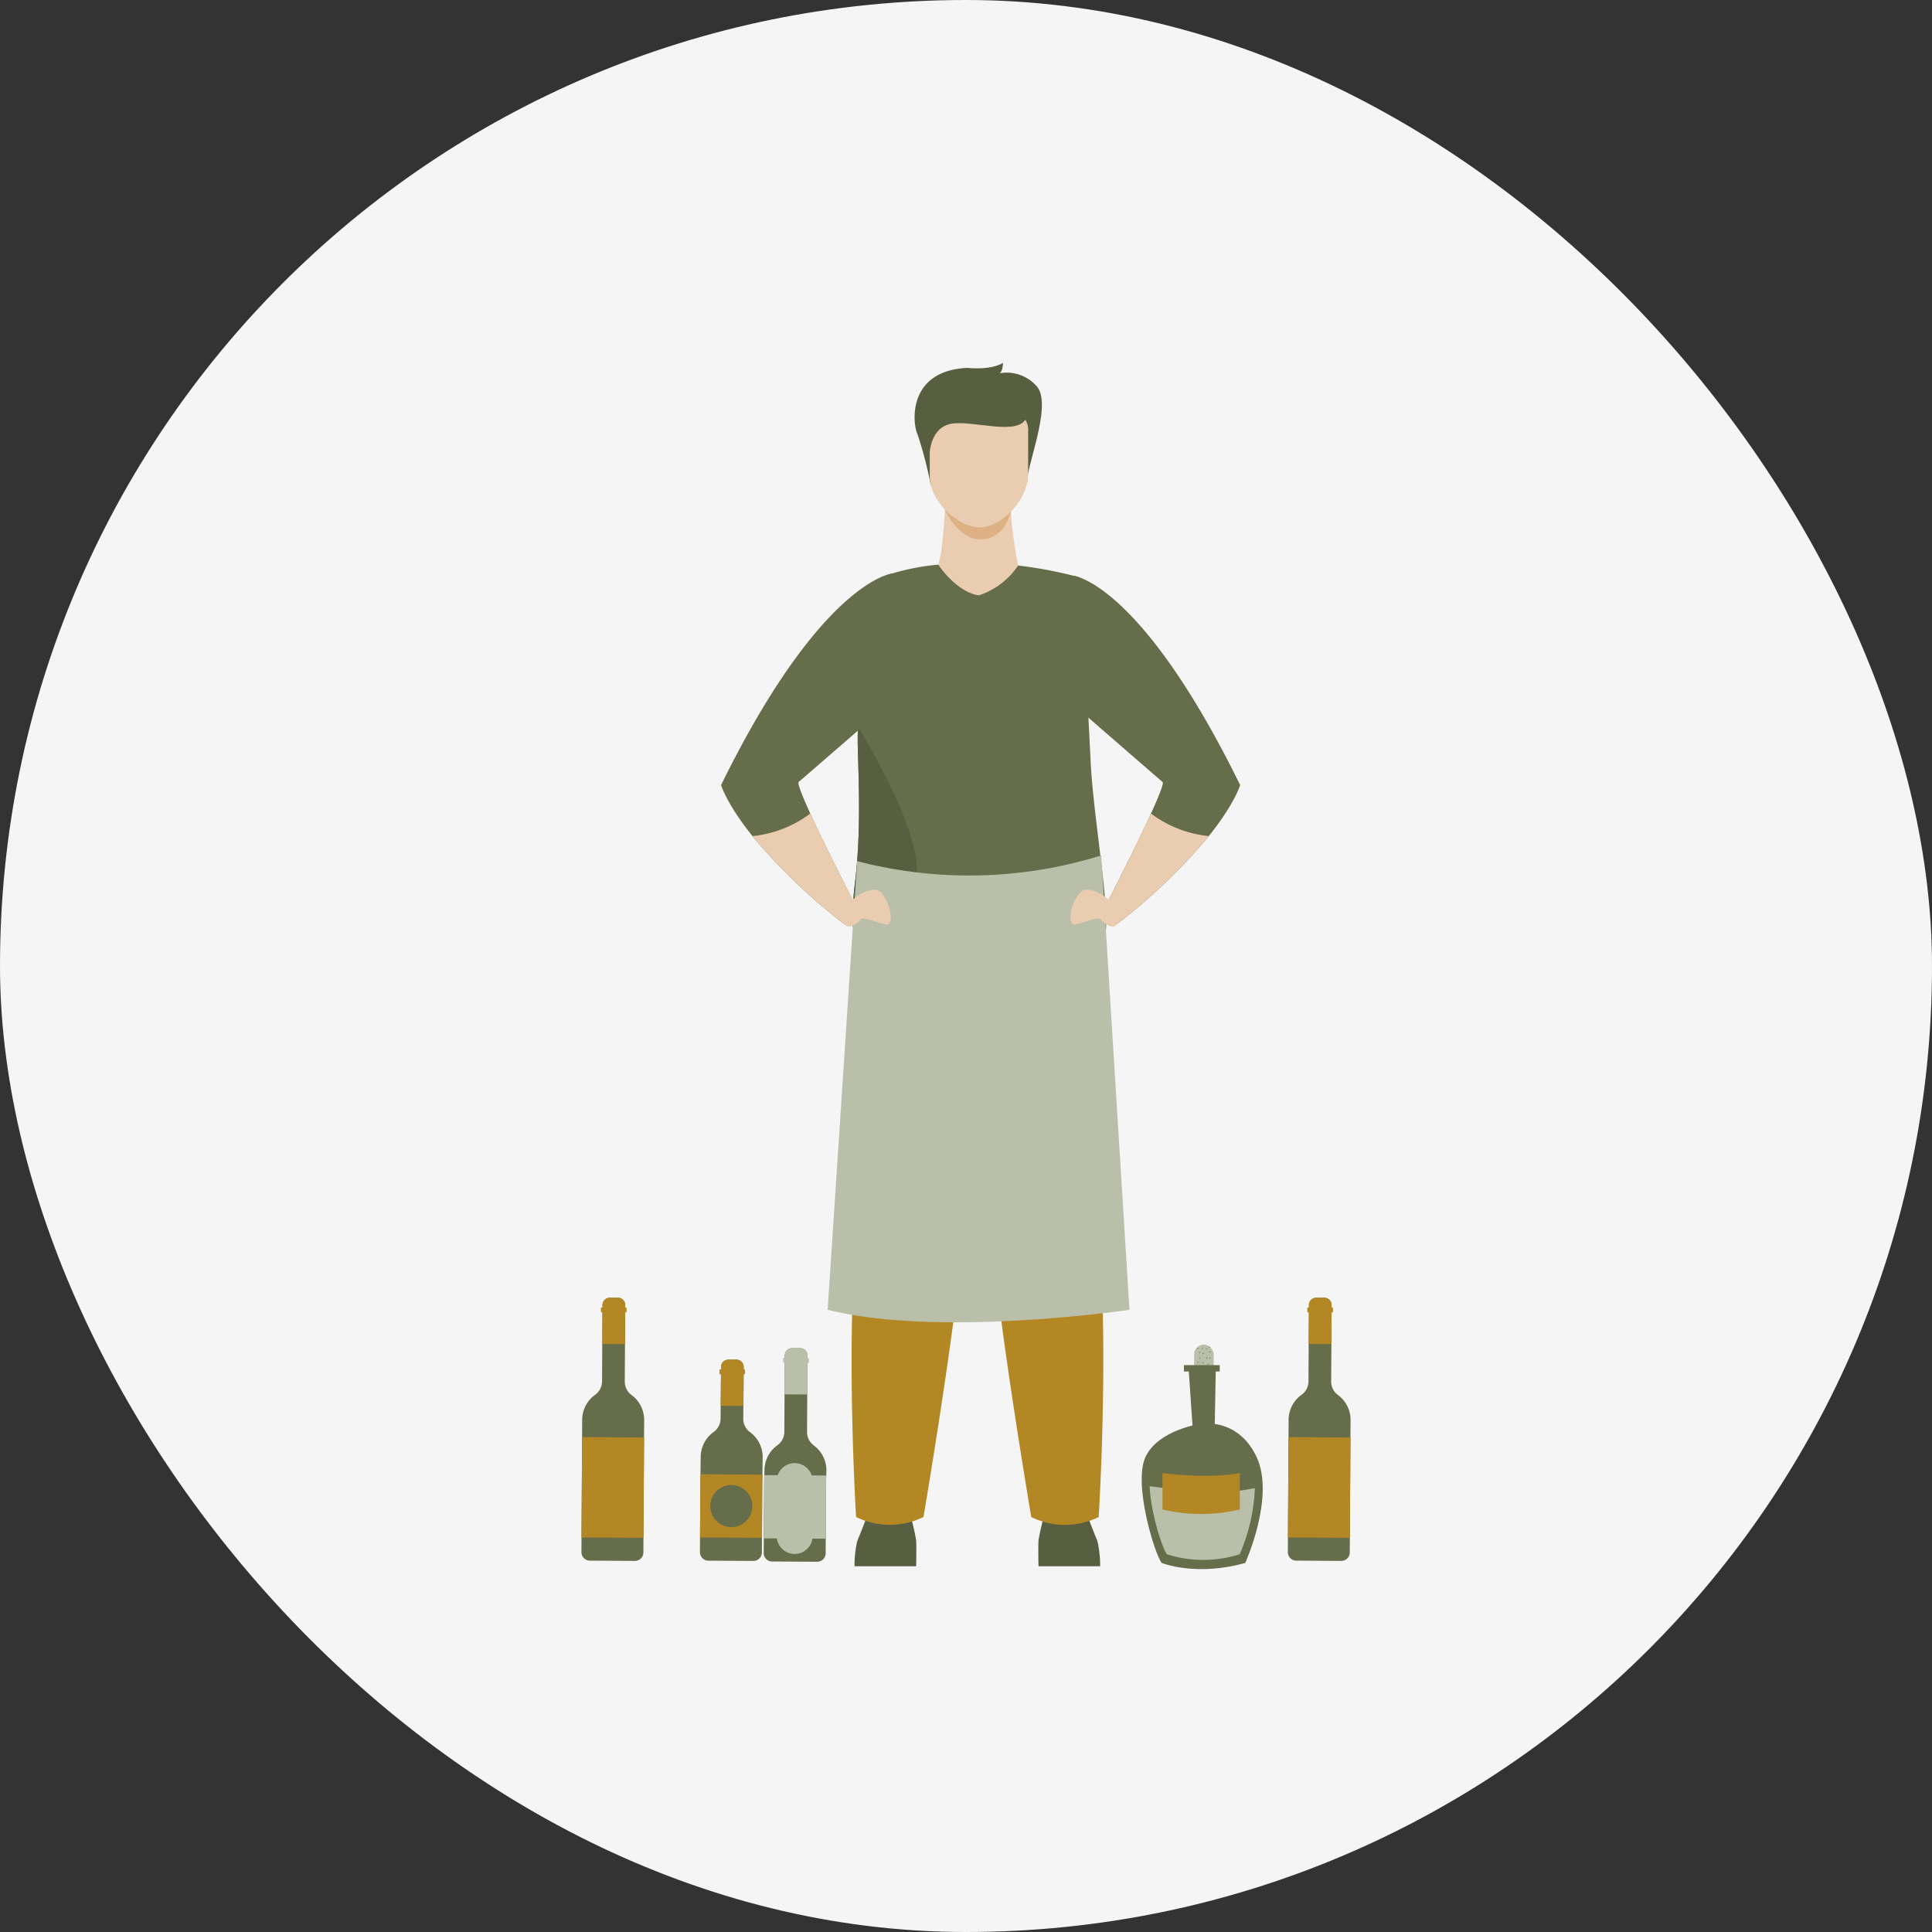 <svg xmlns="http://www.w3.org/2000/svg" width="280" height="280" viewBox="0 0 280 280">
  <rect x="0" y="0" width="280" height="280" fill="#333333" stroke="none"/>
  <g id="グループ_2689" data-name="グループ 2689" transform="translate(-1180 -5269)">
    <rect id="長方形_28663" data-name="長方形 28663" width="280" height="280" rx="140" transform="translate(1180 5269)" fill="#f5f5f5"/>
    <g id="レイヤー_2" data-name="レイヤー 2" transform="translate(1264.266 5321.613)">
      <g id="object" transform="translate(0 -0.02)">
        <path id="パス_47511" data-name="パス 47511" d="M164.71,699.474a14.916,14.916,0,0,1,.392-3.658c.392-.913,1.824-4.626,1.824-4.626h5.6a34.316,34.316,0,0,1,1.108,4.5c.065,1.108,0,3.787,0,3.787Z" transform="translate(-125.126 -525.076)" fill="#585f40"/>
        <path id="パス_47512" data-name="パス 47512" d="M284.467,699.474a14.917,14.917,0,0,0-.392-3.658c-.392-.913-1.824-4.626-1.824-4.626h-5.6a34.314,34.314,0,0,0-1.108,4.5c-.065,1.108,0,3.787,0,3.787Z" transform="translate(-209.299 -525.076)" fill="#585f40"/>
        <path id="パス_47513" data-name="パス 47513" d="M196.689,74.82s-.2,6.111-.981,8.846l-6.188,4.326,23.3,3.487L207.261,83.8s-1.682-8.19-.8-11.221S196.689,74.82,196.689,74.82Z" transform="translate(-143.974 -54.419)" fill="#eacdb0"/>
        <path id="パス_47514" data-name="パス 47514" d="M219.21,88.38s1.841,4.436,5.311,4.338,4.251-4.021,4.251-4.021Z" transform="translate(-166.529 -67.135)" fill="#deb185"/>
        <path id="パス_47515" data-name="パス 47515" d="M203.225,17.634a55.483,55.483,0,0,0-1.9-7.289c-.783-1.694-1.442-9.252,7.234-9.644,0,0,3.324.392,5.148-.721,0,0,0,1.108-.454,1.5a5.753,5.753,0,0,1,5.342,1.889c2.346,2.608-1.562,11.73-1.367,13.881Z" transform="translate(-152.615 0.02)" fill="#585f40"/>
        <path id="パス_47516" data-name="パス 47516" d="M224.286,32.3v6.1a7.21,7.21,0,0,1-.632,2.9h0a9.276,9.276,0,0,1-3.124,3.773,6.013,6.013,0,0,1-3.384,1.23,6.61,6.61,0,0,1-3.216-1.2,9,9,0,0,1-3.6-4.448v-.029l-.024-.077a5.846,5.846,0,0,1-.281-1.771V32.3a2.58,2.58,0,0,1,2.346-2.752h9.591A2.58,2.58,0,0,1,224.286,32.3Z" transform="translate(-159.547 -22.444)" fill="#eacdb0"/>
        <path id="パス_47517" data-name="パス 47517" d="M208.927,31.129s.012-3.886,3.093-4.484,9.971,1.9,10.947-.94-13.319-2.785-14.04-.978S208.927,31.129,208.927,31.129Z" transform="translate(-158.474 -17.815)" fill="#585f40"/>
        <path id="パス_47518" data-name="パス 47518" d="M164.058,330.29s.981,29.942-.481,47.024,0,40.855,0,40.855a11.085,11.085,0,0,0,9.772,0s5.573-33,5.539-40.855c-.038-8.363,6.066-45.719,6.066-45.719Z" transform="translate(-123.772 -250.909)" fill="#b38723"/>
        <path id="パス_47519" data-name="パス 47519" d="M244.372,418.011a11.083,11.083,0,0,1-9.772,0s-5.573-33-5.527-40.855c.014-3.533-1.065-12.237-2.317-21.115C225.031,343.891,223,331.428,223,331.428l21.713-1.358s-1.8,29.995-.324,47.087S244.372,418.011,244.372,418.011Z" transform="translate(-169.408 -250.742)" fill="#b38723"/>
        <path id="パス_47520" data-name="パス 47520" d="M199.266,176.776a108.666,108.666,0,0,1-17.7,1.793,85.792,85.792,0,0,1-10.872-.832c-3.523-.469-6.049-.961-6.049-.961s-1.877.166-.769-9.089c.844-7.041.579-13.4.392-19.947-.022-.721,0-1.589.038-2.545.361-7.628,2.668-21.358,4.424-22.093a32.854,32.854,0,0,1,7.231-1.442c0,.091,2.682,4.009,5.861,4.448a10.959,10.959,0,0,0,5.691-4.326,62.126,62.126,0,0,1,8.921,1.721s.334,1.442,1.589,26.69C198.519,160.193,201.931,176.812,199.266,176.776Z" transform="translate(-124.225 -92.417)" fill="#656d4a"/>
        <path id="パス_47521" data-name="パス 47521" d="M170.692,252.132c-3.523-.469-6.049-.961-6.049-.961s-1.877.166-.769-9.089c.844-7.041.579-13.4.392-19.947-.022-.721,0-1.589.038-2.545.541.863,6.554,10.574,8.171,17.784C173.655,242.659,171.879,248.859,170.692,252.132Z" transform="translate(-124.225 -166.813)" fill="#585f40"/>
        <path id="パス_47522" data-name="パス 47522" d="M152.758,297.829A64.4,64.4,0,0,0,188.133,297l4.086,65.849s-27.4,4.085-43.739,0Z" transform="translate(-112.797 -225.619)" fill="#babfa9"/>
        <path id="パス_47523" data-name="パス 47523" d="M95.462,157.229c-.221.183.55,2.091,1.682,4.578,2.334,5.109,6.21,12.653,6.21,12.653a22.111,22.111,0,0,1-1.178,3.444,82.2,82.2,0,0,1-13.41-12.826c-3.773-4.7-4.547-7.4-4.547-7.4,14.52-29.56,24.753-30.651,24.753-30.651l-1.2,19.536S96.138,156.669,95.462,157.229Z" transform="translate(-63.98 -96.497)" fill="#656d4a"/>
        <path id="パス_47524" data-name="パス 47524" d="M158.956,319.64s3.521-3.259,4.953-1.442,1.694,4.691.586,4.5-3.389-1.238-3.713-.721-1.786,1.516-2.23.721S158.956,319.64,158.956,319.64Z" transform="translate(-120.351 -241.305)" fill="#eacdb0"/>
        <path id="パス_47525" data-name="パス 47525" d="M117.748,284.393a22.111,22.111,0,0,1-1.178,3.444,82.205,82.205,0,0,1-13.41-12.826,16.753,16.753,0,0,0,8.378-3.271C113.871,276.849,117.748,284.393,117.748,284.393Z" transform="translate(-78.368 -206.43)" fill="#eacdb0"/>
        <path id="パス_47526" data-name="パス 47526" d="M320.566,158.6s-.774,2.694-4.547,7.4a82.717,82.717,0,0,1-13.41,12.826,22.108,22.108,0,0,1-1.178-3.444s3.876-7.544,6.21-12.653c1.134-2.487,1.906-4.4,1.682-4.578-.521-.435-7.621-6.6-10.788-9.353l-1.5-1.31-.721-19.245S306.046,129.04,320.566,158.6Z" transform="translate(-225.1 -97.416)" fill="#656d4a"/>
        <path id="パス_47527" data-name="パス 47527" d="M301.159,319.64s-3.518-3.259-4.951-1.442-1.694,4.691-.586,4.5,3.389-1.238,3.713-.721,1.786,1.516,2.23.721S301.159,319.64,301.159,319.64Z" transform="translate(-224.056 -241.305)" fill="#eacdb0"/>
        <path id="パス_47528" data-name="パス 47528" d="M317.62,284.393a22.3,22.3,0,0,0,1.175,3.444,82.14,82.14,0,0,0,13.412-12.826,16.752,16.752,0,0,1-8.378-3.271C321.5,276.849,317.62,284.393,317.62,284.393Z" transform="translate(-241.289 -206.43)" fill="#eacdb0"/>
        <rect id="長方形_28907" data-name="長方形 28907" width="2.848" height="4.749" rx="1.424" transform="translate(88.79 142.276)" fill="#babfa9"/>
        <path id="パス_47529" data-name="パス 47529" d="M374.349,593.57a.221.221,0,0,0-.039.267l.079-.063Z" transform="translate(-284.333 -450.917)" fill="#656d4a"/>
        <path id="パス_47530" data-name="パス 47530" d="M374.74,597.074a.214.214,0,0,0-.24.118l.1.034Z" transform="translate(-284.499 -453.574)" fill="#656d4a"/>
        <path id="パス_47531" data-name="パス 47531" d="M378.72,596.164a.214.214,0,0,0-.24.118l.094.031Z" transform="translate(-287.523 -452.883)" fill="#656d4a"/>
        <path id="パス_47532" data-name="パス 47532" d="M378.72,605.844a.214.214,0,0,0-.24.118l.094.031Z" transform="translate(-287.523 -460.237)" fill="#656d4a"/>
        <path id="パス_47533" data-name="パス 47533" d="M371.51,593.982a.212.212,0,0,0-.24.115l.1.034Z" transform="translate(-282.045 -451.225)" fill="#656d4a"/>
        <path id="パス_47534" data-name="パス 47534" d="M371.51,602.4a.214.214,0,0,0-.24.115l.1.034Z" transform="translate(-282.045 -457.623)" fill="#656d4a"/>
        <path id="パス_47535" data-name="パス 47535" d="M376.819,594.483a.214.214,0,0,0-.209-.163l.014.1Z" transform="translate(-286.102 -451.486)" fill="#656d4a"/>
        <path id="パス_47536" data-name="パス 47536" d="M378.529,593.4a.216.216,0,0,0-.209-.166l.014.1Z" transform="translate(-287.401 -450.658)" fill="#656d4a"/>
        <path id="パス_47537" data-name="パス 47537" d="M374.21,602.82a.219.219,0,0,0,.24.094l-.043-.091Z" transform="translate(-284.279 -457.944)" fill="#656d4a"/>
        <path id="パス_47538" data-name="パス 47538" d="M374.21,605.62a.219.219,0,0,0,.24.094l-.043-.091Z" transform="translate(-284.279 -460.071)" fill="#656d4a"/>
        <path id="パス_47539" data-name="パス 47539" d="M377.15,608.634a.216.216,0,0,0,.159-.214l-.1.014Z" transform="translate(-286.512 -462.198)" fill="#656d4a"/>
        <path id="パス_47540" data-name="パス 47540" d="M371.5,605.09a.219.219,0,0,0,.077.257l.046-.091Z" transform="translate(-282.211 -459.668)" fill="#656d4a"/>
        <path id="パス_47541" data-name="パス 47541" d="M377.56,603.668a.211.211,0,0,0-.24.106l.094.036Z" transform="translate(-286.641 -458.583)" fill="#656d4a"/>
        <path id="パス_47542" data-name="パス 47542" d="M373.04,608.979a.214.214,0,0,0-.24.1l.094.038Z" transform="translate(-283.208 -462.617)" fill="#656d4a"/>
        <path id="パス_47543" data-name="パス 47543" d="M376.72,599.929a.214.214,0,0,0,.163-.209h-.1Z" transform="translate(-286.185 -455.589)" fill="#656d4a"/>
        <path id="パス_47544" data-name="パス 47544" d="M378.64,599.929a.216.216,0,0,0,.166-.209h-.1Z" transform="translate(-287.644 -455.589)" fill="#656d4a"/>
        <path id="パス_47545" data-name="パス 47545" d="M372.616,599.58a.219.219,0,0,0-.029.267l.077-.065Z" transform="translate(-283.021 -455.482)" fill="#656d4a"/>
        <path id="パス_47546" data-name="パス 47546" d="M372.615,596.09a.214.214,0,0,0-.029.264l.077-.063Z" transform="translate(-283.02 -452.831)" fill="#656d4a"/>
        <path id="パス_47547" data-name="パス 47547" d="M366.1,605.65l1.2,17.505,2.434-.11.324-17.395Z" transform="translate(-278.118 -460.094)" fill="#656d4a"/>
        <path id="パス_47548" data-name="パス 47548" d="M346.381,639.593s-6.054.841-7.931,4.732,1.327,14.213,2.324,15.419c0,0,4.958,2.012,12.107,0,0,0,4.383-9.654,1.615-15.419S346.381,639.593,346.381,639.593Z" transform="translate(-256.674 -485.824)" fill="#656d4a"/>
        <path id="パス_47549" data-name="パス 47549" d="M357.9,677.724a26.364,26.364,0,0,1-2.2,9.589,17.494,17.494,0,0,1-10.538,0c-.642-.774-2.331-5.878-2.511-9.853a49.33,49.33,0,0,1,4.975.755C350.831,678.82,355.063,678.26,357.9,677.724Z" transform="translate(-260.303 -514.646)" fill="#babfa9"/>
        <rect id="長方形_28908" data-name="長方形 28908" width="5.189" height="0.923" transform="translate(87.319 145.251)" fill="#656d4a"/>
        <path id="パス_47550" data-name="パス 47550" d="M350.39,669.42s6.474.923,11.206,0v5.287a24.3,24.3,0,0,1-11.206,0Z" transform="translate(-266.183 -508.538)" fill="#b38723"/>
        <path id="パス_47551" data-name="パス 47551" d="M7.241,577.82a2.4,2.4,0,0,1-.961-1.956l.065-11.055a1.062,1.062,0,0,0-1.057-1.069H4.121a1.062,1.062,0,0,0-1.069,1.055L2.987,575.85A2.4,2.4,0,0,1,2,577.794a4.482,4.482,0,0,0-1.891,3.631l-.05,8.707-.041,6.784L0,600.606a1.228,1.228,0,0,0,1.221,1.235l6.522.038a1.226,1.226,0,0,0,1.233-1.221L9,596.969l.038-6.784.053-8.707A4.492,4.492,0,0,0,7.241,577.82Z" transform="translate(0 -428.255)" fill="#656d4a"/>
        <path id="パス_47552" data-name="パス 47552" d="M15.349,565.167h-.094v-.358A1.062,1.062,0,0,0,14.2,563.74H13.033a1.062,1.062,0,0,0-1.069,1.055v.361h-.123a.108.108,0,0,0-.111.106v.481a.108.108,0,0,0,.108.108h.123l-.026,4.588,3.292.019.026-4.588h.094a.108.108,0,0,0,.108-.108v-.481a.111.111,0,0,0-.106-.113Z" transform="translate(-8.911 -428.255)" fill="#b38723"/>
        <path id="パス_47553" data-name="パス 47553" d="M9.077,654.036l.038-6.193L.137,647.79.1,653.983.06,660.767l-.01,1.569,8.978.053.01-1.569Z" transform="translate(-0.038 -492.106)" fill="#b38723"/>
        <path id="パス_47554" data-name="パス 47554" d="M433.241,577.82a2.4,2.4,0,0,1-.961-1.956l.065-11.055a1.062,1.062,0,0,0-1.057-1.069h-1.166a1.062,1.062,0,0,0-1.069,1.055l-.065,11.055a2.4,2.4,0,0,1-.983,1.944,4.482,4.482,0,0,0-1.894,3.636l-.05,8.707-.041,6.784L426,600.606a1.228,1.228,0,0,0,1.221,1.235l6.522.038a1.226,1.226,0,0,0,1.233-1.221l.024-3.689.038-6.784.053-8.707A4.492,4.492,0,0,0,433.241,577.82Z" transform="translate(-323.622 -428.255)" fill="#656d4a"/>
        <path id="パス_47555" data-name="パス 47555" d="M441.349,565.167h-.094v-.358a1.062,1.062,0,0,0-1.057-1.069h-1.166a1.062,1.062,0,0,0-1.069,1.055v.361h-.123a.108.108,0,0,0-.111.106v.481a.108.108,0,0,0,.108.108h.123l-.026,4.588,3.292.019.026-4.588h.094a.108.108,0,0,0,.108-.108v-.481A.111.111,0,0,0,441.349,565.167Z" transform="translate(-332.533 -428.255)" fill="#b38723"/>
        <path id="パス_47556" data-name="パス 47556" d="M435.077,654.036l.036-6.193-8.976-.053-.036,6.193-.041,6.784-.01,1.569,8.978.053.007-1.569Z" transform="translate(-323.66 -492.106)" fill="#b38723"/>
        <path id="パス_47557" data-name="パス 47557" d="M78.7,611.58a2.389,2.389,0,0,1-.961-1.956l.065-7.464a1.065,1.065,0,0,0-1.057-1.07H75.584a1.062,1.062,0,0,0-1.069,1.055l-.065,7.464a2.4,2.4,0,0,1-.983,1.947,4.484,4.484,0,0,0-1.894,3.634l-.05,3.321-.041,6.784-.022,3.689a1.23,1.23,0,0,0,1.221,1.235l6.522.038a1.23,1.23,0,0,0,1.235-1.221l.022-3.689.038-6.784.055-3.316A4.479,4.479,0,0,0,78.7,611.58Z" transform="translate(-54.286 -456.629)" fill="#656d4a"/>
        <path id="パス_47558" data-name="パス 47558" d="M86.827,602.487h-.094v-.358a1.065,1.065,0,0,0-1.057-1.069H84.51a1.062,1.062,0,0,0-1.069,1.055v.372h-.123a.108.108,0,0,0-.108.108v.481a.111.111,0,0,0,.108.111h.125l-.043,4.571,3.292.019.026-4.585h.094a.111.111,0,0,0,.111-.108V602.6A.108.108,0,0,0,86.827,602.487Z" transform="translate(-63.213 -456.607)" fill="#b38723"/>
        <path id="パス_47559" data-name="パス 47559" d="M80.547,671.06l.038-.808-8.978-.053-.036.807-.041,6.784-.01,1.569,8.978.053.01-1.569Z" transform="translate(-54.332 -509.131)" fill="#b38723"/>
        <circle id="楕円形_405" data-name="楕円形 405" cx="3.052" cy="3.052" r="3.052" transform="translate(17.406 165.677) rotate(-45)" fill="#656d4a"/>
        <path id="パス_47560" data-name="パス 47560" d="M117.153,608.238a2.4,2.4,0,0,1-.961-1.956l.065-11.055a1.062,1.062,0,0,0-1.057-1.067h-1.166a1.062,1.062,0,0,0-1.069,1.055L112.9,606.27a2.4,2.4,0,0,1-.983,1.944,4.487,4.487,0,0,0-1.894,3.636l-.05,1.526-.041,6.777-.022,3.689a1.228,1.228,0,0,0,1.223,1.233l6.522.038a1.226,1.226,0,0,0,1.235-1.218l.022-3.689.038-6.784L119,611.9a4.482,4.482,0,0,0-1.85-3.658Z" transform="translate(-83.496 -451.365)" fill="#656d4a"/>
        <path id="パス_47561" data-name="パス 47561" d="M125.277,595.578h-.094v-.361a1.062,1.062,0,0,0-1.057-1.067H122.96a1.062,1.062,0,0,0-1.069,1.055v.351h-.123a.108.108,0,0,0-.108.108v.481a.111.111,0,0,0,.108.111h.125l-.034,4.588,3.292.019.026-4.585h.094a.108.108,0,0,0,.111-.106v-.481a.108.108,0,0,0-.106-.113Z" transform="translate(-92.422 -451.357)" fill="#babfa9"/>
        <path id="パス_47562" data-name="パス 47562" d="M119,671.583l.038-.807-8.978-.055-.036.81-.041,6.784-.01,1.567,8.978.053.01-1.567Z" transform="translate(-83.542 -509.526)" fill="#babfa9"/>
        <path id="パス_47563" data-name="パス 47563" d="M120.375,676.627h0a2.6,2.6,0,0,1-2.605-2.6v-7.962a2.6,2.6,0,0,1,2.605-2.6h0a2.6,2.6,0,0,1,2.6,2.6v7.962A2.6,2.6,0,0,1,120.375,676.627Z" transform="translate(-89.467 -504.01)" fill="#babfa9"/>
      </g>
    </g>
  </g>
</svg>
